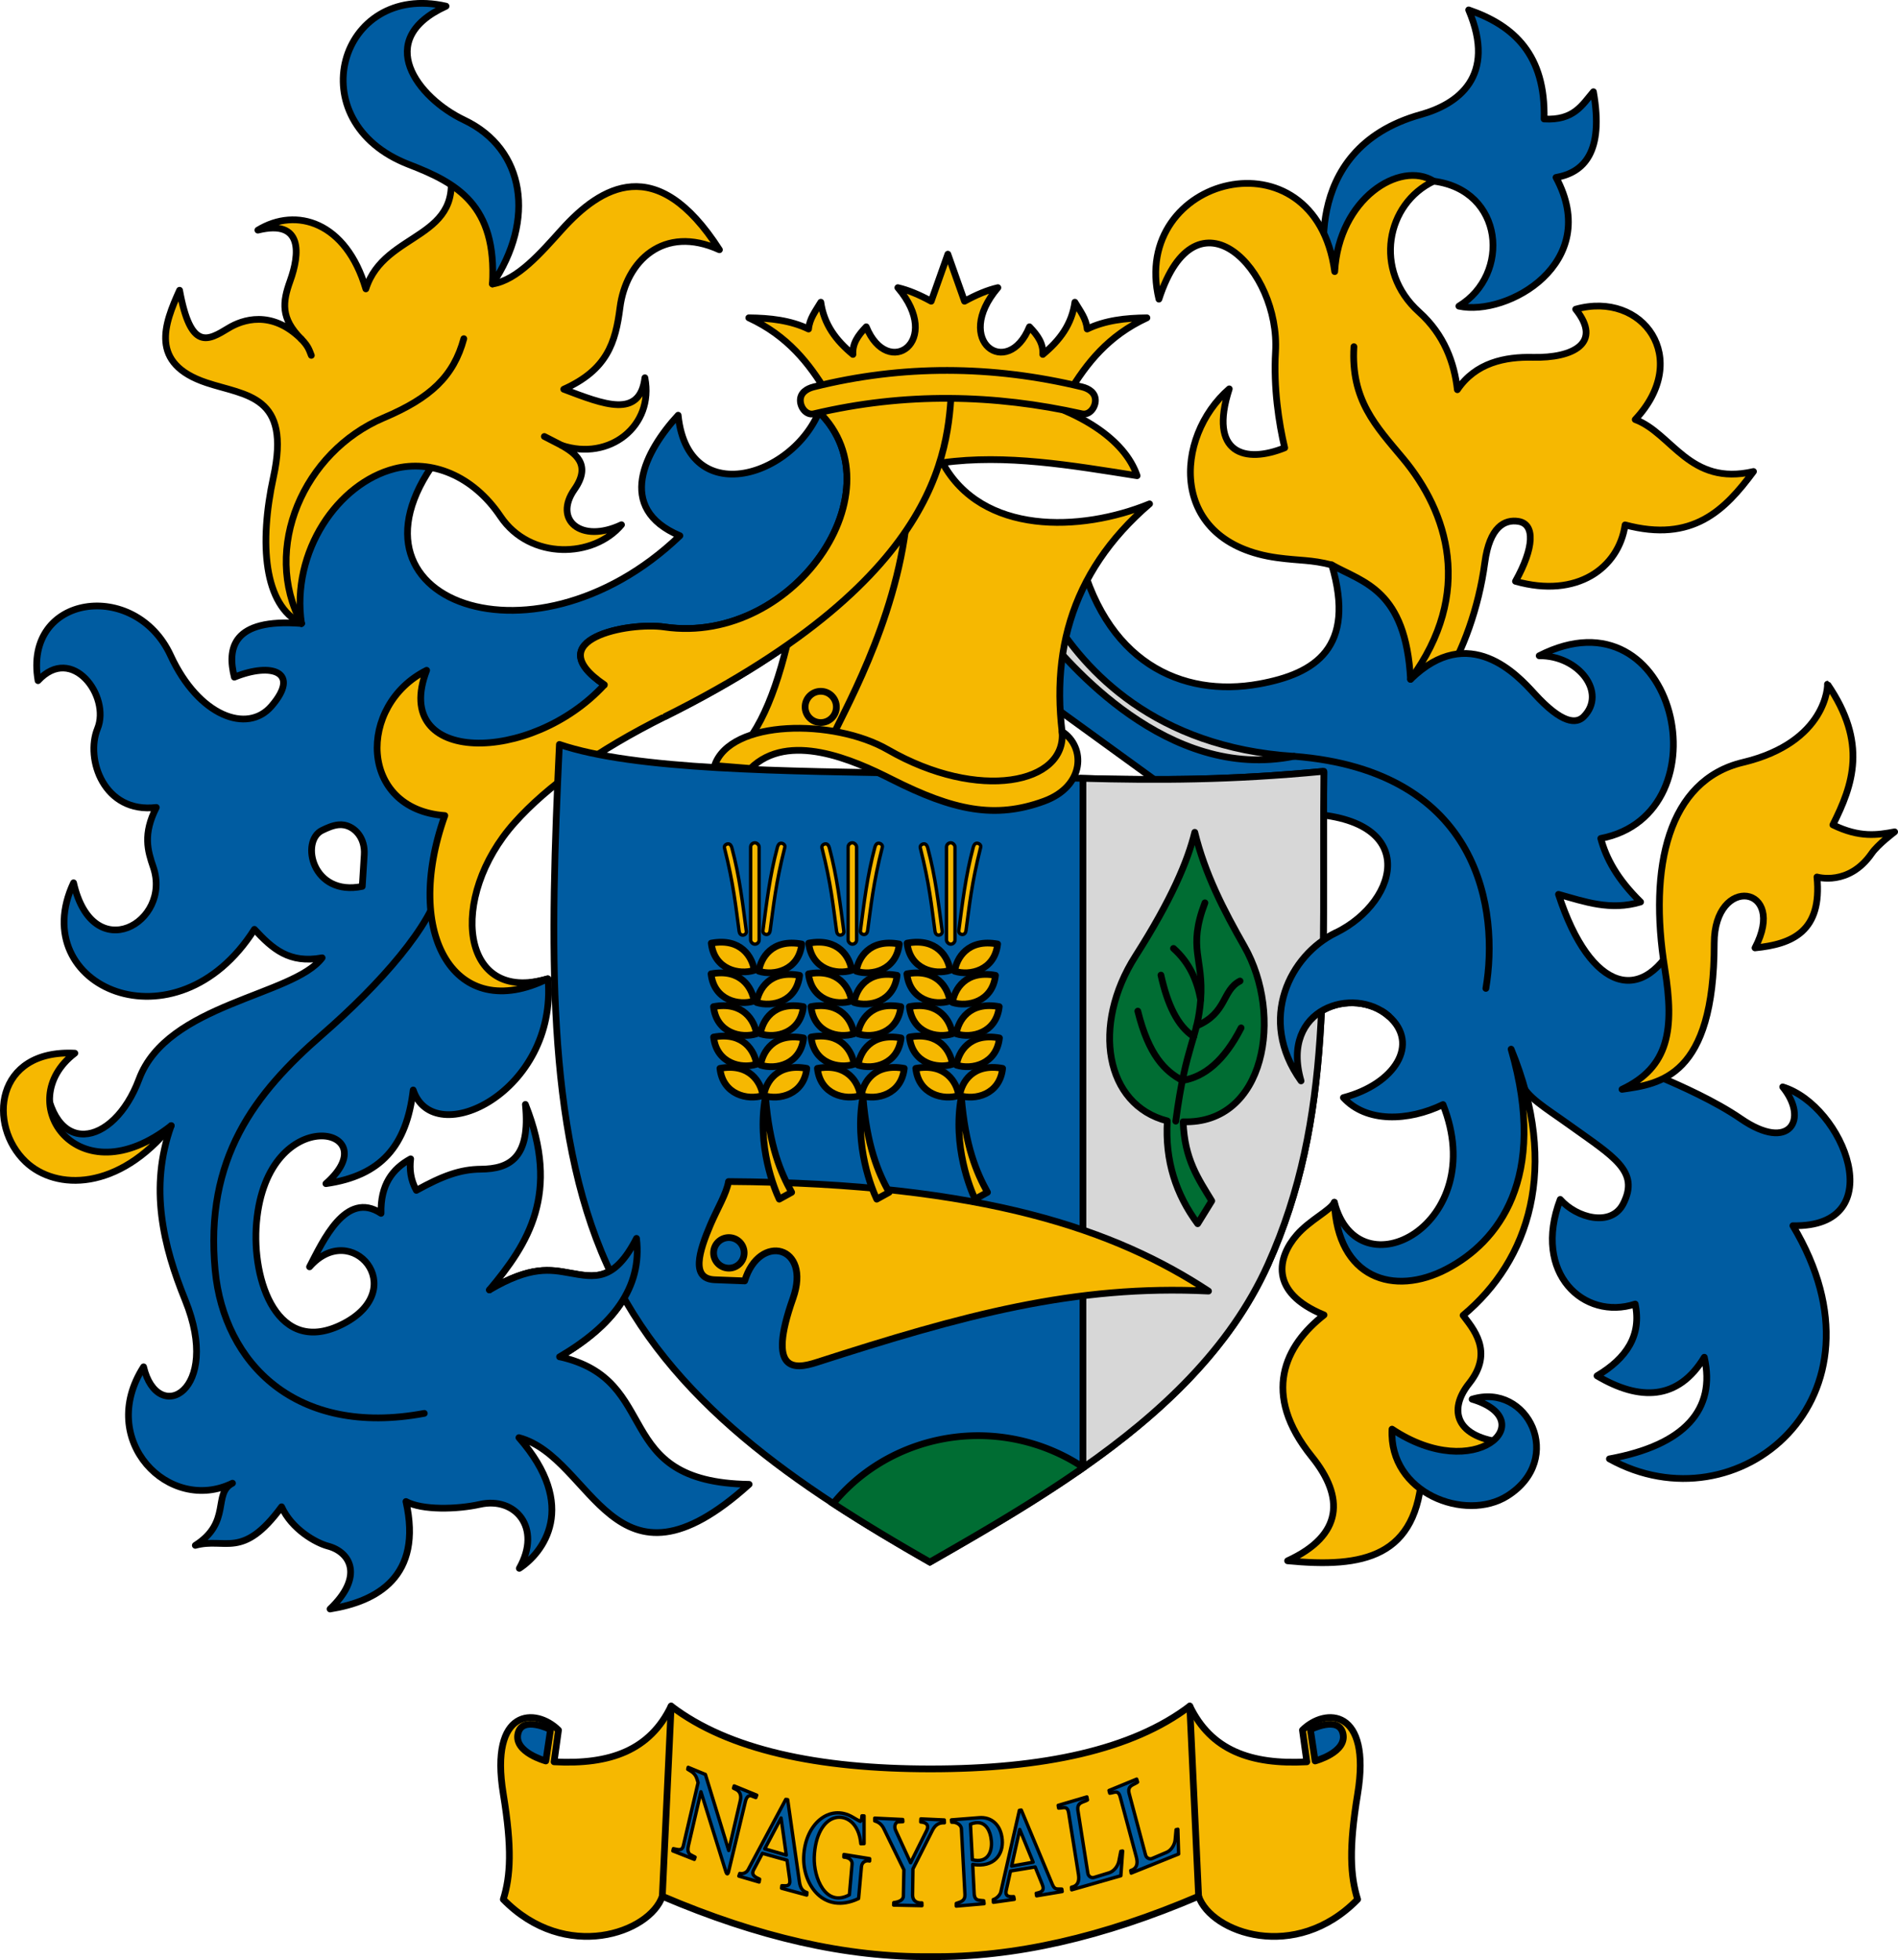 <?xml version="1.0" encoding="UTF-8" standalone="no"?>
<!-- Created with Inkscape (http://www.inkscape.org/) -->

<svg
   version="1.1"
   id="svg822"
   width="639.614"
   height="660.344"
   viewBox="0 0 639.614 660.344"
   sodipodi:docname="HUN_Nagypall_COA.svg"
   inkscape:version="1.1.2 (08b2f3d93c, 2022-04-05)"
   xmlns:inkscape="http://www.inkscape.org/namespaces/inkscape"
   xmlns:sodipodi="http://sodipodi.sourceforge.net/DTD/sodipodi-0.dtd"
   xmlns="http://www.w3.org/2000/svg"
   xmlns:svg="http://www.w3.org/2000/svg">
  <defs
     id="defs826" />
  <sodipodi:namedview
     id="namedview824"
     pagecolor="#ffffff"
     bordercolor="#666666"
     borderopacity="1.0"
     inkscape:pageshadow="2"
     inkscape:pageopacity="0.0"
     inkscape:pagecheckerboard="0"
     showgrid="false"
     inkscape:zoom="0.88324114"
     inkscape:cx="525.33785"
     inkscape:cy="350.41393"
     inkscape:window-width="1874"
     inkscape:window-height="1030"
     inkscape:window-x="0"
     inkscape:window-y="0"
     inkscape:window-maximized="1"
     inkscape:current-layer="layer1"
     showborder="false"
     inkscape:snap-bbox="true"
     inkscape:object-paths="true"
     inkscape:snap-smooth-nodes="true"
     showguides="true"
     inkscape:guide-bbox="true"
     inkscape:bbox-paths="true"
     inkscape:bbox-nodes="true"
     inkscape:snap-bbox-edge-midpoints="true"
     inkscape:snap-bbox-midpoints="true"
     inkscape:snap-global="false"
     inkscape:snap-center="true"
     inkscape:snap-object-midpoints="true"
     fit-margin-top="0"
     fit-margin-left="0"
     fit-margin-right="0"
     fit-margin-bottom="0" />
  <g
     inkscape:groupmode="layer"
     id="layer1"
     inkscape:label="RASZTER"
     transform="translate(739.734,-0.038)" />
  <g
     inkscape:groupmode="layer"
     inkscape:label="Image"
     id="g828"
     transform="translate(739.734,-0.038)">
    <g
       id="g75091">
      <path
         style="font-variation-settings:normal;opacity:1;fill:#f6b801;fill-opacity:1;stroke:#000000;stroke-width:2.268;stroke-linecap:round;stroke-linejoin:round;stroke-miterlimit:4;stroke-dasharray:none;stroke-dashoffset:0;stroke-opacity:1;stop-color:#000000;stop-opacity:1"
         d="m -335.81,638.9 c 4.176,12.325 32.62,22.515 53.588,1.05 -2.447,-7.874 -3.001,-17.207 0.002,-35.501 4.746,-28.911 -10.912,-29.144 -18.598,-21.524 l 1.481,10.685 c -19.017,1.034 -32.318,-3.971 -39.448,-18.779 -19.215,14.679 -49.384,21.165 -87.387,21.165 -38.003,0 -68.172,-6.486 -87.387,-21.165 -7.13,14.808 -20.432,19.813 -39.448,18.779 l 1.481,-10.685 c -7.686,-7.62 -23.344,-7.387 -18.598,21.524 3.003,18.294 2.449,27.627 0.002,35.501 20.968,21.464 49.412,11.274 53.588,-1.05 32.094,13.734 62.186,20.68 90.362,20.335 28.176,0.344 58.268,-6.601 90.362,-20.335 z"
         id="path33193"
         sodipodi:nodetypes="ccscccscccscccc"
         inkscape:transform-center-x="-72.415383"
         inkscape:transform-center-y="127.95225" />
      <path
         style="font-variation-settings:normal;opacity:1;fill:#005ca2;fill-opacity:1;stroke:#000000;stroke-width:2.268;stroke-linecap:round;stroke-linejoin:round;stroke-miterlimit:4;stroke-dasharray:none;stroke-dashoffset:0;stroke-opacity:1;stop-color:#000000;stop-opacity:1"
         d="m -298.134,582.749 1.585,10.57 c 0,0 10.816,-2.872 9.387,-9.219 -1.393,-6.185 -10.971,-1.351 -10.971,-1.351 z"
         id="path33195"
         sodipodi:nodetypes="ccsc"
         inkscape:transform-center-x="-133.58855"
         inkscape:transform-center-y="98.04713" />
      <path
         style="font-variation-settings:normal;opacity:1;fill:#f6b801;fill-opacity:1;stroke:#000000;stroke-width:2.268;stroke-linecap:round;stroke-linejoin:round;stroke-miterlimit:4;stroke-dasharray:none;stroke-dashoffset:0;stroke-opacity:1;stop-color:#000000;stop-opacity:1"
         d="m -338.785,574.832 2.975,64.068"
         id="path33197"
         sodipodi:nodetypes="cc"
         inkscape:transform-center-x="-88.874175"
         inkscape:transform-center-y="117.7785" />
      <path
         style="font-variation-settings:normal;opacity:1;fill:#005ca1;fill-opacity:1;stroke:#000000;stroke-width:2.268;stroke-linecap:round;stroke-linejoin:round;stroke-miterlimit:4;stroke-dasharray:none;stroke-dashoffset:0;stroke-opacity:1;stop-color:#000000;stop-opacity:1"
         d="m -256.596,61.08 c 23.739,3.033 26.028,31.429 8.496,42.106 16.397,3.568 48.32,-14.581 32.732,-43.368 9.335,-1.619 16.24,-8.449 12.609,-28.876 -3.751,4.389 -6.571,9.77 -16.632,9.18 0.575,-21.527 -10.102,-31.512 -25.411,-36.746 9.554,22.516 -3.742,31.8 -16.059,35.234 -42.435,11.83 -31.645,55.256 -31.645,55.256 l 8.372,-0.532 c 6.871,-14.055 8.614,-34.185 27.537,-32.255 z"
         id="path16754"
         sodipodi:nodetypes="ccccccsccc" />
      <path
         style="font-variation-settings:normal;opacity:1;fill:#f6b801;fill-opacity:1;stroke:#000000;stroke-width:2.268;stroke-linecap:round;stroke-linejoin:round;stroke-miterlimit:4;stroke-dasharray:none;stroke-dashoffset:0;stroke-opacity:1;stop-color:#000000;stop-opacity:1"
         d="m -271.045,239.368 -19.883,-48.994 c -7.01,-1.812 -10.661,-1.379 -18.325,-2.417 -37.093,-5.028 -34.791,-40.825 -16.227,-56.902 -7.099,21.957 5.434,25.219 18.685,19.857 -1.969,-8.203 -3.804,-20.369 -3.096,-32.262 1.653,-27.739 -26.649,-56.874 -39.294,-17.83 -9.968,-41.421 52.611,-57.721 59.241,-9.276 1.37,-24.618 22.024,-37.575 33.348,-30.464 -15.916,7.519 -20.537,30.029 -4.922,44.076 8.508,7.653 11.875,17.11 12.906,26.175 6.172,-9.15 16.137,-11.122 25.436,-10.908 13.663,0.314 23.529,-4.886 14.433,-16.209 22.696,-6.349 39.296,16.695 20.07,37.178 12.487,4.668 18.235,22.523 39.855,17.5 -9.604,12.987 -20.519,24.074 -43.269,17.992 -2.119,14.472 -16.18,24.869 -36.938,18.998 6.29,-11.275 6.657,-19.249 1.032,-20.179 -4.655,-0.769 -9.757,1.77 -11.371,13.896 -2.042,15.341 -7.495,29.905 -13.49,39.399"
         id="path13009"
         sodipodi:nodetypes="ccsccscccscscccccssc" />
      <path
         style="font-variation-settings:normal;opacity:1;fill:#005ca1;fill-opacity:1;stroke:#000000;stroke-width:2.268;stroke-linecap:round;stroke-linejoin:round;stroke-miterlimit:4;stroke-dasharray:none;stroke-dashoffset:0;stroke-opacity:1;stop-color:#000000;stop-opacity:1"
         d="m -376.557,184.304 c 8.574,38.95 35.145,50.888 61.164,46.16 18.902,-3.435 32.69,-12.176 24.465,-40.09 10.592,5.928 24.932,8.316 26.538,38.534 19.724,-19.319 36.133,-1.324 41.693,4.782 9.389,10.311 14.188,10.281 16.667,7.787 7.878,-7.923 -1.523,-20.648 -15.007,-20.505 46.37,-23.654 63.398,53.372 20.756,61.54 1.785,6.719 5.592,13.752 13.415,21.409 -10.216,3.06 -18.847,-0.124 -27.665,-2.566 10.816,33.18 28.883,37.971 40.447,13.866 1.273,18.48 2.373,36.824 -5.912,47.802 6.36,2.72 18.223,7.954 26.943,13.953 16.514,11.362 22.902,0.086 14.077,-10.751 20.616,6.304 36.997,47.439 3.435,46.765 34.897,58.211 -18.685,102.46 -61.83,78.555 25.395,-4.644 35.978,-16.672 31.983,-34.245 -8.791,14.608 -21.847,14.753 -36.158,6.266 9.964,-5.909 15.078,-13.658 12.866,-24.184 -17.211,5.642 -34.749,-10.303 -25.259,-35.252 5.498,6.264 17.164,9.403 21.21,1.51 5.666,-11.054 -3.117,-15.807 -18.428,-26.793 -7.704,-5.528 -14.239,-9.269 -15.901,-14.096 17.644,93.745 -79.194,90.134 -63.003,40.333 7.963,31.099 52.634,7.439 36.616,-32.903 -11.78,5.681 -25.853,6.142 -33.566,-2.342 17.426,-4.579 25.863,-18.156 15.234,-27.485 -11.693,-10.262 -36.665,-2.741 -29.51,21.85 -14.888,-20.811 -3.587,-42.431 11.657,-49.872 21.902,-10.691 29.292,-40.373 -13.807,-40.22 l -42.801,-8.176 -46.681,-33.846"
         id="path6779"
         sodipodi:nodetypes="csccssccccccscccccccssccccscsccc" />
      <path
         style="font-variation-settings:normal;opacity:1;fill:#d7d7d7;fill-opacity:1;stroke:#000000;stroke-width:2.268;stroke-linecap:round;stroke-linejoin:round;stroke-miterlimit:4;stroke-dasharray:none;stroke-dashoffset:0;stroke-opacity:1;stop-color:#000000;stop-opacity:1"
         d="m -385.56,207.083 c 11.371,19.021 35.134,44.745 81.9,47.758 -42.58,8.62 -76.274,-31.494 -85.47,-42.917"
         id="path6781"
         sodipodi:nodetypes="ccc" />
      <path
         style="font-variation-settings:normal;opacity:1;fill:none;fill-opacity:1;stroke:#000000;stroke-width:2.268;stroke-linecap:round;stroke-linejoin:round;stroke-miterlimit:4;stroke-dasharray:none;stroke-dashoffset:0;stroke-opacity:1;stop-color:#000000;stop-opacity:1"
         d="m -303.66,254.841 c 63.291,4.952 69.048,52.463 64.655,78.2"
         id="path6783"
         sodipodi:nodetypes="cc" />
      <path
         id="path1451"
         style="font-variation-settings:normal;opacity:1;fill:#005ca1;fill-opacity:1;stroke:#000000;stroke-width:2.268;stroke-linecap:round;stroke-linejoin:round;stroke-miterlimit:4;stroke-dasharray:none;stroke-dashoffset:0;stroke-opacity:1;stop-color:#000000;stop-opacity:1"
         d="m -461.85,132.424 c -4.641,26.473 -45.853,41.889 -49.35,7.5 -11.067,11.978 -21.309,31.358 0.584,40.604 -50.416,48.444 -121.718,20.592 -78.396,-30.117 -44.076,-5.166 -58.689,33.501 -49.117,59.684 -23.486,-1.836 -25.049,8.539 -22.629,18.082 12.768,-5.188 22.374,-1.645 12.48,9.795 -8.093,9.358 -24.506,3.401 -33.963,-17.1 -11.922,-25.845 -49.752,-20.608 -44.674,8.482 11.445,-12.432 24.503,5.28 20.045,16.17 -4.171,10.188 2.115,28.677 19.816,26.543 -4.557,8.988 -2.943,14.519 -1.029,20.102 6.383,18.624 -20.371,33.957 -26.859,5.289 -16.449,35.048 34.558,57.296 60.947,15.68 6.134,6.619 11.76,11.629 22.824,9.594 -9.717,12.928 -52.166,15.315 -61.701,40.867 -8.617,23.093 -29.783,26.802 -31.787,-1.645 -10.356,39.547 31.237,33.093 42.625,17.324 -7.498,20.863 -2.675,40.591 4.715,58.783 12.512,30.8 -9.318,42.423 -14.029,22.471 -15.916,24.819 8.606,49.666 29.961,39.205 -6.766,3.458 -0.23,13.129 -12.525,20.943 10.108,-2.811 15.862,4.971 29.07,-12.998 3.421,7.589 11.557,12.16 15.586,13.229 7.899,2.095 12.014,10.478 0.748,21.205 15.781,-2.512 31.311,-10.908 25.576,-36.211 5.49,2.985 17.243,2.68 24.92,0.959 11.894,-2.666 21.02,7.81 13.283,21.564 7.965,-5.2 20.165,-20.836 -0.133,-44.039 25.189,6.687 31.428,57.376 77.576,15.73 -47.271,-0.674 -28.742,-35.15 -63.844,-42.973 17.777,-10.432 27.902,-23.259 25.893,-39.889 -7.546,14.722 -14.169,13.138 -22.508,11.66 -6.447,-1.142 -13.119,-2.537 -27.057,5.703 13.038,-15.556 24.034,-32.505 12.123,-62.496 1.796,18.014 -5.261,21.723 -15.006,21.818 -6.988,0.068 -12.863,2.243 -21.738,7.139 -1.979,-3.59 -2.343,-7.119 -1.918,-10.617 -6.173,3.36 -10.222,8.779 -9.98,18.361 -11.922,-7.887 -19.632,9.466 -24.096,18.021 14.18,-16.132 34.197,7.364 11.43,19.152 -22.206,11.497 -31.042,-14.485 -29.297,-34.137 3.658,-41.184 45.009,-32.038 23.379,-13.041 18.59,-2.655 27.194,-12.693 29.41,-31.557 6.852,20.702 48.684,0.658 45.449,-37.441 -42.213,11.375 -26.36,-32.771 -27.518,-60.652 56.698,-33.305 177.138,-72.67 120.713,-136.748 z M -625.688,277.926 c 0.648,-0.063 1.3,-0.049 1.947,0.07 3.781,0.699 7.103,4.468 6.756,9.996 l -0.67,10.68 c -16.863,3.495 -20.946,-15.278 -13.539,-18.877 1.65,-0.802 3.561,-1.681 5.506,-1.869 z" />
      <path
         style="font-variation-settings:normal;opacity:1;fill:none;fill-opacity:1;stroke:#000000;stroke-width:2.268;stroke-linecap:round;stroke-linejoin:round;stroke-miterlimit:4;stroke-dasharray:none;stroke-dashoffset:0;stroke-opacity:1;stop-color:#000000;stop-opacity:1"
         d="m -596.743,476.212 c -43.216,8.067 -67.511,-16.905 -70.479,-48.126 -3.596,-37.818 13.313,-59.684 36.039,-79.465 19.5,-16.973 37.219,-36.983 39.96,-50.733"
         id="path2180"
         sodipodi:nodetypes="cssc" />
      <path
         style="font-variation-settings:normal;opacity:1;fill:#f6b801;fill-opacity:1;stroke:#000000;stroke-width:2.268;stroke-linecap:round;stroke-linejoin:round;stroke-miterlimit:4;stroke-dasharray:none;stroke-dashoffset:0;stroke-opacity:1;stop-color:#000000;stop-opacity:1"
         d="m -466.768,136.166 c 32.679,25.797 -4.312,81.635 -49.066,75.108 -12.127,-1.769 -42.751,4.198 -20.228,19.465 -24.658,26.842 -72.17,27.116 -59.897,-4.867 -23.435,11.751 -22.874,46.83 6.126,48.94 -14.34,40.2 3.62,70.361 34.639,54.985 -29.394,8.739 -33.599,-27.423 -11.124,-52.572 10.942,-12.244 27.729,-24.329 50.785,-35.819 96.07,-47.875 95.379,-92.559 96.6,-113.154"
         id="path34942"
         sodipodi:nodetypes="csccccssc" />
      <path
         style="font-variation-settings:normal;opacity:1;fill:#005ca1;fill-opacity:1;stroke:#000000;stroke-width:2.268;stroke-linecap:round;stroke-linejoin:round;stroke-miterlimit:4;stroke-dasharray:none;stroke-dashoffset:0;stroke-opacity:1;stop-color:#000000;stop-opacity:1"
         d="m -312.433,426.046 c 22.289,-49.56 18.124,-98.438 18.837,-166.144 -52.206,5.047 -86.801,1.799 -132.775,0.728 -49.882,-0.759 -99.61,-1.182 -124.85,-9.785 -3.148,66.707 -4.691,129.485 16.006,175.202 20.96,46.296 64.661,75.017 108.844,100.267 44.183,-25.25 93.095,-53.919 113.939,-100.267 z"
         id="path1624"
         sodipodi:nodetypes="scccscs"
         inkscape:transform-center-x="-63.251377"
         inkscape:transform-center-y="166.10821" />
      <path
         id="rect2273"
         style="font-variation-settings:normal;opacity:1;fill:#d7d7d7;fill-opacity:1;fill-rule:evenodd;stroke:#000000;stroke-width:2.268;stroke-linecap:butt;stroke-linejoin:miter;stroke-miterlimit:4;stroke-dasharray:none;stroke-dashoffset:0;stroke-opacity:1;stop-color:#000000;stop-opacity:1"
         d="m -293.596,259.902 c -31.32,3.028 -56.294,3.053 -81.197,2.371 v 232.293 c 26.286,-18.399 49.594,-40.135 62.359,-68.52 22.289,-49.56 18.125,-98.438 18.838,-166.145 z" />
      <path
         id="path2169"
         style="font-variation-settings:normal;opacity:1;fill:#006d33;fill-opacity:1;fill-rule:evenodd;stroke:#000000;stroke-width:2.268;stroke-linecap:butt;stroke-linejoin:miter;stroke-miterlimit:4;stroke-dasharray:none;stroke-dashoffset:0;stroke-opacity:1;stop-color:#000000;stop-opacity:1"
         d="m -410.166,483.719 a 62.214,59.742 0 0 0 -48.773,22.869 c 10.598,6.935 21.565,13.44 32.566,19.727 17.182,-9.819 35.063,-20.175 51.746,-31.867 a 62.214,59.742 0 0 0 -35.539,-10.729 z" />
      <g
         id="g21012"
         transform="translate(-820)">
        <path
           style="font-variation-settings:normal;opacity:1;fill:#006d33;fill-opacity:1;stroke:#000000;stroke-width:2.268;stroke-linecap:round;stroke-linejoin:round;stroke-miterlimit:4;stroke-dasharray:none;stroke-dashoffset:0;stroke-opacity:1;stop-color:#000000;stop-opacity:1"
           d="m 488.619,404.632 -4.748,7.687 c -7.299,-9.874 -11.036,-21.218 -10.232,-34.636 -20.946,-5.331 -25.648,-32.142 -10.718,-55.541 12.171,-19.074 17.615,-32.047 19.978,-41.698 3.422,13.993 9.737,26.244 16.682,38.411 13.271,23.25 7.17,60.015 -20.596,59.119 0.439,12.639 5.154,19.294 9.634,26.658 z"
           id="path17786"
           sodipodi:nodetypes="cccscscc" />
        <path
           style="font-variation-settings:normal;opacity:1;fill:none;fill-opacity:1;stroke:#000000;stroke-width:2.268;stroke-linecap:round;stroke-linejoin:round;stroke-miterlimit:4;stroke-dasharray:none;stroke-dashoffset:0;stroke-opacity:1;stop-color:#000000;stop-opacity:1"
           d="m 486.318,304.206 c -5.894,15.494 -0.357,18.679 -1.433,32.657 -1.02,13.255 -4.937,14.727 -8.4,40.904"
           id="path18969"
           sodipodi:nodetypes="csc" />
        <path
           style="font-variation-settings:normal;opacity:1;fill:none;fill-opacity:1;stroke:#000000;stroke-width:2.268;stroke-linecap:round;stroke-linejoin:round;stroke-miterlimit:4;stroke-dasharray:none;stroke-dashoffset:0;stroke-opacity:1;stop-color:#000000;stop-opacity:1"
           d="m 463.698,340.695 c 3.711,14.941 9.176,20.217 15.027,23.366 7.392,-1.184 14.072,-6.583 19.782,-17.722"
           id="path19251"
           sodipodi:nodetypes="ccc" />
        <path
           style="font-variation-settings:normal;opacity:1;fill:none;fill-opacity:1;stroke:#000000;stroke-width:2.268;stroke-linecap:round;stroke-linejoin:round;stroke-miterlimit:4;stroke-dasharray:none;stroke-dashoffset:0;stroke-opacity:1;stop-color:#000000;stop-opacity:1"
           d="m 471.494,328.557 c 2.152,9.739 5.547,17.172 11.044,20.707"
           id="path19253"
           sodipodi:nodetypes="cc" />
        <path
           style="font-variation-settings:normal;opacity:1;fill:none;fill-opacity:1;stroke:#000000;stroke-width:2.268;stroke-linecap:round;stroke-linejoin:round;stroke-miterlimit:4;stroke-dasharray:none;stroke-dashoffset:0;stroke-opacity:1;stop-color:#000000;stop-opacity:1"
           d="m 483.505,345.682 c 10.375,-4.389 8.493,-11.97 14.642,-15.129"
           id="path19255"
           sodipodi:nodetypes="cc" />
        <path
           style="font-variation-settings:normal;opacity:1;fill:none;fill-opacity:1;stroke:#000000;stroke-width:2.268;stroke-linecap:round;stroke-linejoin:round;stroke-miterlimit:4;stroke-dasharray:none;stroke-dashoffset:0;stroke-opacity:1;stop-color:#000000;stop-opacity:1"
           d="m 475.724,319.567 c 5.462,4.884 7.959,10.853 9.161,17.295"
           id="path19257"
           sodipodi:nodetypes="cc" />
      </g>
      <g
         id="g24241"
         transform="translate(-740,80)">
        <path
           style="font-variation-settings:normal;opacity:1;fill:#f6b801;fill-opacity:1;stroke:#000000;stroke-width:2.268;stroke-linecap:round;stroke-linejoin:round;stroke-miterlimit:4;stroke-dasharray:none;stroke-dashoffset:0;stroke-opacity:1;stop-color:#000000;stop-opacity:1"
           d="m 245.768,318.113 c -0.628,3.979 -3.83,9.256 -6.042,14.424 -4.001,9.352 -6.676,18.349 1.414,18.662 l 10.084,0.391 c 4.905,-16.252 22.581,-11.963 16.284,5.84 -8.916,25.208 0.612,23.969 7.916,21.616 49.341,-15.896 87.125,-26.262 132.101,-24.033 -30.85,-20.298 -75.285,-36.361 -161.757,-36.9 z"
           id="path21064"
           sodipodi:nodetypes="csscsscc" />
        <circle
           style="font-variation-settings:normal;opacity:1;fill:#005ca1;fill-opacity:1;fill-rule:evenodd;stroke:#000000;stroke-width:2.268;stroke-linecap:butt;stroke-linejoin:miter;stroke-miterlimit:4;stroke-dasharray:none;stroke-dashoffset:0;stroke-opacity:1;stop-color:#000000;stop-opacity:1"
           id="path21795"
           cx="245.892"
           cy="342.137"
           r="5.152" />
      </g>
      <g
         id="g26874"
         transform="translate(-680)">
        <path
           style="font-variation-settings:normal;opacity:1;fill:#f6b801;fill-opacity:1;stroke:#000000;stroke-width:2.268;stroke-linecap:round;stroke-linejoin:round;stroke-miterlimit:4;stroke-dasharray:none;stroke-dashoffset:0;stroke-opacity:1;stop-color:#000000;stop-opacity:1"
           d="m 179.959,317.787 c 10.049,-1.875 13.849,4.753 14.482,9.151 -5.124,1.659 -13.513,-0.256 -14.482,-9.151 z"
           id="path24296"
           sodipodi:nodetypes="ccc" />
        <path
           style="font-variation-settings:normal;opacity:1;fill:#f6b801;fill-opacity:1;stroke:#000000;stroke-width:2.268;stroke-linecap:round;stroke-linejoin:round;stroke-miterlimit:4;stroke-dasharray:none;stroke-dashoffset:0;stroke-opacity:1;stop-color:#000000;stop-opacity:1"
           d="m 182.879,359.98 c 10.049,-1.875 13.849,4.753 14.482,9.151 -5.124,1.659 -13.513,-0.256 -14.482,-9.151 z"
           id="path24625"
           sodipodi:nodetypes="ccc" />
        <path
           style="font-variation-settings:normal;fill:#f6b801;fill-opacity:1;stroke:#000000;stroke-width:2.268;stroke-linecap:round;stroke-linejoin:round;stroke-miterlimit:4;stroke-dasharray:none;stroke-dashoffset:0;stroke-opacity:1;stop-color:#000000"
           d="m 180.748,349.432 c 10.049,-1.875 13.849,4.753 14.482,9.151 -5.124,1.659 -13.513,-0.256 -14.482,-9.151 z"
           id="path24691" />
        <path
           style="font-variation-settings:normal;fill:#f6b801;fill-opacity:1;stroke:#000000;stroke-width:2.268;stroke-linecap:round;stroke-linejoin:round;stroke-miterlimit:4;stroke-dasharray:none;stroke-dashoffset:0;stroke-opacity:1;stop-color:#000000"
           d="m 180.719,339.183 c 10.049,-1.875 13.849,4.753 14.482,9.152 -5.124,1.658 -13.513,-0.256 -14.482,-9.152 z"
           id="path24693" />
        <path
           style="font-variation-settings:normal;fill:#f6b801;fill-opacity:1;stroke:#000000;stroke-width:2.268;stroke-linecap:round;stroke-linejoin:round;stroke-miterlimit:4;stroke-dasharray:none;stroke-dashoffset:0;stroke-opacity:1;stop-color:#000000"
           d="m 179.888,328.135 c 10.049,-1.875 13.849,4.753 14.482,9.151 -5.124,1.659 -13.513,-0.256 -14.482,-9.151 z"
           id="path24695" />
        <path
           style="font-variation-settings:normal;opacity:1;fill:#f6b801;fill-opacity:1;stroke:#000000;stroke-width:2.268;stroke-linecap:round;stroke-linejoin:round;stroke-miterlimit:4;stroke-dasharray:none;stroke-dashoffset:0;stroke-opacity:1;stop-color:#000000;stop-opacity:1"
           d="m 210.46,318.087 c -10.049,-1.875 -13.849,4.753 -14.482,9.151 5.124,1.659 13.513,-0.256 14.482,-9.151 z"
           id="path24728"
           sodipodi:nodetypes="ccc" />
        <path
           style="font-variation-settings:normal;opacity:1;fill:#f6b801;fill-opacity:1;stroke:#000000;stroke-width:2.268;stroke-linecap:round;stroke-linejoin:round;stroke-miterlimit:4;stroke-dasharray:none;stroke-dashoffset:0;stroke-opacity:1;stop-color:#000000;stop-opacity:1"
           d="m 212.143,359.98 c -10.049,-1.875 -13.849,4.753 -14.482,9.151 5.124,1.659 13.513,-0.256 14.482,-9.151 z"
           id="path24730"
           sodipodi:nodetypes="ccc" />
        <path
           style="font-variation-settings:normal;fill:#f6b801;fill-opacity:1;stroke:#000000;stroke-width:2.268;stroke-linecap:round;stroke-linejoin:round;stroke-miterlimit:4;stroke-dasharray:none;stroke-dashoffset:0;stroke-opacity:1;stop-color:#000000"
           d="m 211.072,349.732 c -10.049,-1.875 -13.849,4.753 -14.482,9.151 5.124,1.659 13.513,-0.256 14.482,-9.151 z"
           id="path24732" />
        <path
           style="font-variation-settings:normal;fill:#f6b801;fill-opacity:1;stroke:#000000;stroke-width:2.268;stroke-linecap:round;stroke-linejoin:round;stroke-miterlimit:4;stroke-dasharray:none;stroke-dashoffset:0;stroke-opacity:1;stop-color:#000000"
           d="m 211.002,339.183 c -10.049,-1.875 -13.849,4.753 -14.482,9.152 5.124,1.658 13.513,-0.256 14.482,-9.152 z"
           id="path24734" />
        <path
           style="font-variation-settings:normal;fill:#f6b801;fill-opacity:1;stroke:#000000;stroke-width:2.268;stroke-linecap:round;stroke-linejoin:round;stroke-miterlimit:4;stroke-dasharray:none;stroke-dashoffset:0;stroke-opacity:1;stop-color:#000000"
           d="m 209.73,328.635 c -10.049,-1.875 -13.849,4.753 -14.482,9.151 5.124,1.659 13.513,-0.256 14.482,-9.151 z"
           id="path24736" />
        <rect
           style="font-variation-settings:normal;opacity:1;fill:#f6b801;fill-opacity:1;fill-rule:evenodd;stroke:#000000;stroke-width:1.134;stroke-linecap:butt;stroke-linejoin:miter;stroke-miterlimit:4;stroke-dasharray:none;stroke-dashoffset:0;stroke-opacity:1;stop-color:#000000;stop-opacity:1"
           id="rect24793"
           width="2.868"
           height="34.141"
           x="193.224"
           y="283.992"
           ry="1.434"
           rx="1.434" />
        <path
           id="rect24795"
           style="opacity:1;fill:#f6b801;fill-opacity:1;fill-rule:evenodd;stroke:#000000;stroke-width:1.134;stroke-miterlimit:4;stroke-dasharray:none;stop-color:#000000;stop-opacity:1"
           d="m 185.648,284.34 c 0.693,0 1.062,0.615 1.251,1.322 2.619,9.762 3.655,18.92 4.885,28.151 0.094,0.705 -0.542,1.284 -1.216,1.284 -0.674,0 -1.12,-0.579 -1.216,-1.284 -1.144,-8.389 -1.863,-15.945 -4.955,-28.151 -0.18,-0.71 0.558,-1.322 1.251,-1.322 z"
           sodipodi:nodetypes="sssssss" />
        <path
           id="path25071"
           style="opacity:1;fill:#f6b801;fill-opacity:1;fill-rule:evenodd;stroke:#000000;stroke-width:1.134;stroke-miterlimit:4;stroke-dasharray:none;stop-color:#000000;stop-opacity:1"
           d="m 203.506,284.127 c -0.693,0 -1.062,0.615 -1.251,1.322 -2.619,9.762 -3.655,18.92 -4.885,28.151 -0.094,0.705 0.542,1.284 1.216,1.284 0.674,0 1.12,-0.579 1.216,-1.284 1.144,-8.389 1.863,-15.945 4.955,-28.151 0.18,-0.71 -0.558,-1.322 -1.251,-1.322 z"
           sodipodi:nodetypes="sssssss" />
        <path
           style="font-variation-settings:normal;opacity:1;fill:#f6b801;fill-opacity:1;stroke:#000000;stroke-width:2.268;stroke-linecap:round;stroke-linejoin:round;stroke-miterlimit:4;stroke-dasharray:none;stroke-dashoffset:0;stroke-opacity:1;stop-color:#000000;stop-opacity:1"
           d="m 198.232,369.55 c -3.073,16.52 3.159,31.411 4.639,34.492 l 4.172,-2.309 c -3.68,-6.622 -7.484,-15.525 -8.811,-32.182 z"
           id="path25106"
           sodipodi:nodetypes="cccc" />
      </g>
      <g
         id="g26904"
         transform="translate(-647.151)">
        <path
           style="font-variation-settings:normal;opacity:1;fill:#f6b801;fill-opacity:1;stroke:#000000;stroke-width:2.268;stroke-linecap:round;stroke-linejoin:round;stroke-miterlimit:4;stroke-dasharray:none;stroke-dashoffset:0;stroke-opacity:1;stop-color:#000000;stop-opacity:1"
           d="m 179.959,317.787 c 10.049,-1.875 13.849,4.753 14.482,9.151 -5.124,1.659 -13.513,-0.256 -14.482,-9.151 z"
           id="path26876"
           sodipodi:nodetypes="ccc" />
        <path
           style="font-variation-settings:normal;opacity:1;fill:#f6b801;fill-opacity:1;stroke:#000000;stroke-width:2.268;stroke-linecap:round;stroke-linejoin:round;stroke-miterlimit:4;stroke-dasharray:none;stroke-dashoffset:0;stroke-opacity:1;stop-color:#000000;stop-opacity:1"
           d="m 182.879,359.98 c 10.049,-1.875 13.849,4.753 14.482,9.151 -5.124,1.659 -13.513,-0.256 -14.482,-9.151 z"
           id="path26878"
           sodipodi:nodetypes="ccc" />
        <path
           style="font-variation-settings:normal;fill:#f6b801;fill-opacity:1;stroke:#000000;stroke-width:2.268;stroke-linecap:round;stroke-linejoin:round;stroke-miterlimit:4;stroke-dasharray:none;stroke-dashoffset:0;stroke-opacity:1;stop-color:#000000"
           d="m 180.748,349.432 c 10.049,-1.875 13.849,4.753 14.482,9.151 -5.124,1.659 -13.513,-0.256 -14.482,-9.151 z"
           id="path26880" />
        <path
           style="font-variation-settings:normal;fill:#f6b801;fill-opacity:1;stroke:#000000;stroke-width:2.268;stroke-linecap:round;stroke-linejoin:round;stroke-miterlimit:4;stroke-dasharray:none;stroke-dashoffset:0;stroke-opacity:1;stop-color:#000000"
           d="m 180.719,339.183 c 10.049,-1.875 13.849,4.753 14.482,9.152 -5.124,1.658 -13.513,-0.256 -14.482,-9.152 z"
           id="path26882" />
        <path
           style="font-variation-settings:normal;fill:#f6b801;fill-opacity:1;stroke:#000000;stroke-width:2.268;stroke-linecap:round;stroke-linejoin:round;stroke-miterlimit:4;stroke-dasharray:none;stroke-dashoffset:0;stroke-opacity:1;stop-color:#000000"
           d="m 179.888,328.135 c 10.049,-1.875 13.849,4.753 14.482,9.151 -5.124,1.659 -13.513,-0.256 -14.482,-9.151 z"
           id="path26884" />
        <path
           style="font-variation-settings:normal;opacity:1;fill:#f6b801;fill-opacity:1;stroke:#000000;stroke-width:2.268;stroke-linecap:round;stroke-linejoin:round;stroke-miterlimit:4;stroke-dasharray:none;stroke-dashoffset:0;stroke-opacity:1;stop-color:#000000;stop-opacity:1"
           d="m 210.46,318.087 c -10.049,-1.875 -13.849,4.753 -14.482,9.151 5.124,1.659 13.513,-0.256 14.482,-9.151 z"
           id="path26886"
           sodipodi:nodetypes="ccc" />
        <path
           style="font-variation-settings:normal;opacity:1;fill:#f6b801;fill-opacity:1;stroke:#000000;stroke-width:2.268;stroke-linecap:round;stroke-linejoin:round;stroke-miterlimit:4;stroke-dasharray:none;stroke-dashoffset:0;stroke-opacity:1;stop-color:#000000;stop-opacity:1"
           d="m 212.143,359.98 c -10.049,-1.875 -13.849,4.753 -14.482,9.151 5.124,1.659 13.513,-0.256 14.482,-9.151 z"
           id="path26888"
           sodipodi:nodetypes="ccc" />
        <path
           style="font-variation-settings:normal;fill:#f6b801;fill-opacity:1;stroke:#000000;stroke-width:2.268;stroke-linecap:round;stroke-linejoin:round;stroke-miterlimit:4;stroke-dasharray:none;stroke-dashoffset:0;stroke-opacity:1;stop-color:#000000"
           d="m 211.072,349.732 c -10.049,-1.875 -13.849,4.753 -14.482,9.151 5.124,1.659 13.513,-0.256 14.482,-9.151 z"
           id="path26890" />
        <path
           style="font-variation-settings:normal;fill:#f6b801;fill-opacity:1;stroke:#000000;stroke-width:2.268;stroke-linecap:round;stroke-linejoin:round;stroke-miterlimit:4;stroke-dasharray:none;stroke-dashoffset:0;stroke-opacity:1;stop-color:#000000"
           d="m 211.002,339.183 c -10.049,-1.875 -13.849,4.753 -14.482,9.152 5.124,1.658 13.513,-0.256 14.482,-9.152 z"
           id="path26892" />
        <path
           style="font-variation-settings:normal;fill:#f6b801;fill-opacity:1;stroke:#000000;stroke-width:2.268;stroke-linecap:round;stroke-linejoin:round;stroke-miterlimit:4;stroke-dasharray:none;stroke-dashoffset:0;stroke-opacity:1;stop-color:#000000"
           d="m 209.73,328.635 c -10.049,-1.875 -13.849,4.753 -14.482,9.151 5.124,1.659 13.513,-0.256 14.482,-9.151 z"
           id="path26894" />
        <rect
           style="font-variation-settings:normal;opacity:1;fill:#f6b801;fill-opacity:1;fill-rule:evenodd;stroke:#000000;stroke-width:1.134;stroke-linecap:butt;stroke-linejoin:miter;stroke-miterlimit:4;stroke-dasharray:none;stroke-dashoffset:0;stroke-opacity:1;stop-color:#000000;stop-opacity:1"
           id="rect26896"
           width="2.868"
           height="34.141"
           x="193.224"
           y="283.992"
           ry="1.434"
           rx="1.434" />
        <path
           id="path26898"
           style="opacity:1;fill:#f6b801;fill-opacity:1;fill-rule:evenodd;stroke:#000000;stroke-width:1.134;stroke-miterlimit:4;stroke-dasharray:none;stop-color:#000000;stop-opacity:1"
           d="m 185.648,284.34 c 0.693,0 1.062,0.615 1.251,1.322 2.619,9.762 3.655,18.92 4.885,28.151 0.094,0.705 -0.542,1.284 -1.216,1.284 -0.674,0 -1.12,-0.579 -1.216,-1.284 -1.144,-8.389 -1.863,-15.945 -4.955,-28.151 -0.18,-0.71 0.558,-1.322 1.251,-1.322 z"
           sodipodi:nodetypes="sssssss" />
        <path
           id="path26900"
           style="opacity:1;fill:#f6b801;fill-opacity:1;fill-rule:evenodd;stroke:#000000;stroke-width:1.134;stroke-miterlimit:4;stroke-dasharray:none;stop-color:#000000;stop-opacity:1"
           d="m 203.506,284.127 c -0.693,0 -1.062,0.615 -1.251,1.322 -2.619,9.762 -3.655,18.92 -4.885,28.151 -0.094,0.705 0.542,1.284 1.216,1.284 0.674,0 1.12,-0.579 1.216,-1.284 1.144,-8.389 1.863,-15.945 4.955,-28.151 0.18,-0.71 -0.558,-1.322 -1.251,-1.322 z"
           sodipodi:nodetypes="sssssss" />
        <path
           style="font-variation-settings:normal;opacity:1;fill:#f6b801;fill-opacity:1;stroke:#000000;stroke-width:2.268;stroke-linecap:round;stroke-linejoin:round;stroke-miterlimit:4;stroke-dasharray:none;stroke-dashoffset:0;stroke-opacity:1;stop-color:#000000;stop-opacity:1"
           d="m 198.232,369.55 c -3.073,16.52 3.159,31.411 4.639,34.492 l 4.172,-2.309 c -3.68,-6.622 -7.484,-15.525 -8.811,-32.182 z"
           id="path26902"
           sodipodi:nodetypes="cccc" />
      </g>
      <g
         id="g26934"
         transform="translate(-614)">
        <path
           style="font-variation-settings:normal;opacity:1;fill:#f6b801;fill-opacity:1;stroke:#000000;stroke-width:2.268;stroke-linecap:round;stroke-linejoin:round;stroke-miterlimit:4;stroke-dasharray:none;stroke-dashoffset:0;stroke-opacity:1;stop-color:#000000;stop-opacity:1"
           d="m 179.959,317.787 c 10.049,-1.875 13.849,4.753 14.482,9.151 -5.124,1.659 -13.513,-0.256 -14.482,-9.151 z"
           id="path26906"
           sodipodi:nodetypes="ccc" />
        <path
           style="font-variation-settings:normal;opacity:1;fill:#f6b801;fill-opacity:1;stroke:#000000;stroke-width:2.268;stroke-linecap:round;stroke-linejoin:round;stroke-miterlimit:4;stroke-dasharray:none;stroke-dashoffset:0;stroke-opacity:1;stop-color:#000000;stop-opacity:1"
           d="m 182.879,359.98 c 10.049,-1.875 13.849,4.753 14.482,9.151 -5.124,1.659 -13.513,-0.256 -14.482,-9.151 z"
           id="path26908"
           sodipodi:nodetypes="ccc" />
        <path
           style="font-variation-settings:normal;fill:#f6b801;fill-opacity:1;stroke:#000000;stroke-width:2.268;stroke-linecap:round;stroke-linejoin:round;stroke-miterlimit:4;stroke-dasharray:none;stroke-dashoffset:0;stroke-opacity:1;stop-color:#000000"
           d="m 180.748,349.432 c 10.049,-1.875 13.849,4.753 14.482,9.151 -5.124,1.659 -13.513,-0.256 -14.482,-9.151 z"
           id="path26910" />
        <path
           style="font-variation-settings:normal;fill:#f6b801;fill-opacity:1;stroke:#000000;stroke-width:2.268;stroke-linecap:round;stroke-linejoin:round;stroke-miterlimit:4;stroke-dasharray:none;stroke-dashoffset:0;stroke-opacity:1;stop-color:#000000"
           d="m 180.719,339.183 c 10.049,-1.875 13.849,4.753 14.482,9.152 -5.124,1.658 -13.513,-0.256 -14.482,-9.152 z"
           id="path26912" />
        <path
           style="font-variation-settings:normal;fill:#f6b801;fill-opacity:1;stroke:#000000;stroke-width:2.268;stroke-linecap:round;stroke-linejoin:round;stroke-miterlimit:4;stroke-dasharray:none;stroke-dashoffset:0;stroke-opacity:1;stop-color:#000000"
           d="m 179.888,328.135 c 10.049,-1.875 13.849,4.753 14.482,9.151 -5.124,1.659 -13.513,-0.256 -14.482,-9.151 z"
           id="path26914" />
        <path
           style="font-variation-settings:normal;opacity:1;fill:#f6b801;fill-opacity:1;stroke:#000000;stroke-width:2.268;stroke-linecap:round;stroke-linejoin:round;stroke-miterlimit:4;stroke-dasharray:none;stroke-dashoffset:0;stroke-opacity:1;stop-color:#000000;stop-opacity:1"
           d="m 210.46,318.087 c -10.049,-1.875 -13.849,4.753 -14.482,9.151 5.124,1.659 13.513,-0.256 14.482,-9.151 z"
           id="path26916"
           sodipodi:nodetypes="ccc" />
        <path
           style="font-variation-settings:normal;opacity:1;fill:#f6b801;fill-opacity:1;stroke:#000000;stroke-width:2.268;stroke-linecap:round;stroke-linejoin:round;stroke-miterlimit:4;stroke-dasharray:none;stroke-dashoffset:0;stroke-opacity:1;stop-color:#000000;stop-opacity:1"
           d="m 212.143,359.98 c -10.049,-1.875 -13.849,4.753 -14.482,9.151 5.124,1.659 13.513,-0.256 14.482,-9.151 z"
           id="path26918"
           sodipodi:nodetypes="ccc" />
        <path
           style="font-variation-settings:normal;fill:#f6b801;fill-opacity:1;stroke:#000000;stroke-width:2.268;stroke-linecap:round;stroke-linejoin:round;stroke-miterlimit:4;stroke-dasharray:none;stroke-dashoffset:0;stroke-opacity:1;stop-color:#000000"
           d="m 211.072,349.732 c -10.049,-1.875 -13.849,4.753 -14.482,9.151 5.124,1.659 13.513,-0.256 14.482,-9.151 z"
           id="path26920" />
        <path
           style="font-variation-settings:normal;fill:#f6b801;fill-opacity:1;stroke:#000000;stroke-width:2.268;stroke-linecap:round;stroke-linejoin:round;stroke-miterlimit:4;stroke-dasharray:none;stroke-dashoffset:0;stroke-opacity:1;stop-color:#000000"
           d="m 211.002,339.183 c -10.049,-1.875 -13.849,4.753 -14.482,9.152 5.124,1.658 13.513,-0.256 14.482,-9.152 z"
           id="path26922" />
        <path
           style="font-variation-settings:normal;fill:#f6b801;fill-opacity:1;stroke:#000000;stroke-width:2.268;stroke-linecap:round;stroke-linejoin:round;stroke-miterlimit:4;stroke-dasharray:none;stroke-dashoffset:0;stroke-opacity:1;stop-color:#000000"
           d="m 209.73,328.635 c -10.049,-1.875 -13.849,4.753 -14.482,9.151 5.124,1.659 13.513,-0.256 14.482,-9.151 z"
           id="path26924" />
        <rect
           style="font-variation-settings:normal;opacity:1;fill:#f6b801;fill-opacity:1;fill-rule:evenodd;stroke:#000000;stroke-width:1.134;stroke-linecap:butt;stroke-linejoin:miter;stroke-miterlimit:4;stroke-dasharray:none;stroke-dashoffset:0;stroke-opacity:1;stop-color:#000000;stop-opacity:1"
           id="rect26926"
           width="2.868"
           height="34.141"
           x="193.224"
           y="283.992"
           ry="1.434"
           rx="1.434" />
        <path
           id="path26928"
           style="opacity:1;fill:#f6b801;fill-opacity:1;fill-rule:evenodd;stroke:#000000;stroke-width:1.134;stroke-miterlimit:4;stroke-dasharray:none;stop-color:#000000;stop-opacity:1"
           d="m 185.648,284.34 c 0.693,0 1.062,0.615 1.251,1.322 2.619,9.762 3.655,18.92 4.885,28.151 0.094,0.705 -0.542,1.284 -1.216,1.284 -0.674,0 -1.12,-0.579 -1.216,-1.284 -1.144,-8.389 -1.863,-15.945 -4.955,-28.151 -0.18,-0.71 0.558,-1.322 1.251,-1.322 z"
           sodipodi:nodetypes="sssssss" />
        <path
           id="path26930"
           style="opacity:1;fill:#f6b801;fill-opacity:1;fill-rule:evenodd;stroke:#000000;stroke-width:1.134;stroke-miterlimit:4;stroke-dasharray:none;stop-color:#000000;stop-opacity:1"
           d="m 203.506,284.127 c -0.693,0 -1.062,0.615 -1.251,1.322 -2.619,9.762 -3.655,18.92 -4.885,28.151 -0.094,0.705 0.542,1.284 1.216,1.284 0.674,0 1.12,-0.579 1.216,-1.284 1.144,-8.389 1.863,-15.945 4.955,-28.151 0.18,-0.71 -0.558,-1.322 -1.251,-1.322 z"
           sodipodi:nodetypes="sssssss" />
        <path
           style="font-variation-settings:normal;opacity:1;fill:#f6b801;fill-opacity:1;stroke:#000000;stroke-width:2.268;stroke-linecap:round;stroke-linejoin:round;stroke-miterlimit:4;stroke-dasharray:none;stroke-dashoffset:0;stroke-opacity:1;stop-color:#000000;stop-opacity:1"
           d="m 198.232,369.55 c -3.073,16.52 3.159,31.411 4.639,34.492 l 4.172,-2.309 c -3.68,-6.622 -7.484,-15.525 -8.811,-32.182 z"
           id="path26932"
           sodipodi:nodetypes="cccc" />
      </g>
      <g
         id="g33514"
         transform="translate(-560)">
        <path
           style="font-variation-settings:normal;opacity:1;fill:#f6b801;fill-opacity:1;stroke:#000000;stroke-width:2.268;stroke-linecap:round;stroke-linejoin:round;stroke-miterlimit:4;stroke-dasharray:none;stroke-dashoffset:0;stroke-opacity:1;stop-color:#000000;stop-opacity:1"
           d="m 207.667,169.796 c -23.215,9.513 -56.527,10.544 -69.786,-13.868 21.334,-2.949 43.479,0.897 65.58,4.385 -8.396,-24.708 -61.072,-38.294 -104.044,-25.736 17.778,27.125 16.032,52.109 -10.864,68.45 -3.904,20.501 -9.086,38.335 -17.859,48.63 46.776,-13.766 81.625,39.894 108.971,4.234 -6.57,-33.382 0.73,-62.679 28.001,-86.094 z"
           id="path27034"
           sodipodi:nodetypes="cccccccc" />
        <path
           style="font-variation-settings:normal;opacity:1;fill:#f6b801;fill-opacity:1;stroke:#000000;stroke-width:2.268;stroke-linecap:round;stroke-linejoin:round;stroke-miterlimit:4;stroke-dasharray:none;stroke-dashoffset:0;stroke-opacity:1;stop-color:#000000;stop-opacity:1"
           d="m 100.813,248.123 c 5.323,-11.196 23.862,-44.298 25.519,-79.663"
           id="path28038"
           sodipodi:nodetypes="cc" />
        <path
           style="font-variation-settings:normal;opacity:1;fill:#f6b801;fill-opacity:1;stroke:#000000;stroke-width:2.268;stroke-linecap:round;stroke-linejoin:round;stroke-miterlimit:4;stroke-dasharray:none;stroke-dashoffset:0;stroke-opacity:1;stop-color:#000000;stop-opacity:1"
           d="m 73.187,258.942 -12.11,-0.982 c 5.238,-15.601 40.19,-15.828 58.388,-5.348 30.624,17.636 60.322,11.473 58.711,-6.114 7.997,5.134 7.785,18.395 -6.069,23.469 -16.461,6.028 -30.404,3.224 -51.449,-7.421 -12.892,-6.521 -34.717,-16.157 -47.471,-3.603 z"
           id="path28362"
           sodipodi:nodetypes="ccscssc" />
        <circle
           style="font-variation-settings:normal;opacity:1;fill:#f6b801;fill-opacity:1;fill-rule:evenodd;stroke:#000000;stroke-width:2.268;stroke-linecap:butt;stroke-linejoin:miter;stroke-miterlimit:4;stroke-dasharray:none;stroke-dashoffset:0;stroke-opacity:1;stop-color:#000000;stop-opacity:1"
           id="path29469"
           cx="96.852"
           cy="238.209"
           r="5.268" />
      </g>
      <path
         style="font-variation-settings:normal;opacity:1;fill:#f6b801;fill-opacity:1;stroke:#000000;stroke-width:2.268;stroke-linecap:round;stroke-linejoin:round;stroke-miterlimit:4;stroke-dasharray:none;stroke-dashoffset:0;stroke-opacity:1;stop-color:#000000;stop-opacity:1"
         d="m -515.532,241.407 c 96.07,-47.875 95.379,-92.559 96.6,-113.154 -19.127,-3.798 -35.479,-1.983 -47.836,7.913 32.679,25.797 -4.312,81.635 -49.066,75.108 -12.127,-1.769 -42.751,4.198 -20.228,19.465"
         id="path33549"
         sodipodi:nodetypes="cccsc" />
      <path
         style="font-variation-settings:normal;opacity:1;fill:#005ca1;fill-opacity:1;stroke:#000000;stroke-width:2.268;stroke-linecap:round;stroke-linejoin:round;stroke-miterlimit:4;stroke-dasharray:none;stroke-dashoffset:0;stroke-opacity:1;stop-color:#000000;stop-opacity:1"
         d="m -551.128,457.147 c 17.777,-10.432 27.902,-23.26 25.892,-39.89 -7.546,14.722 -14.17,13.137 -22.509,11.66 -6.447,-1.142 -13.118,-2.537 -27.056,5.703"
         id="path1650"
         sodipodi:nodetypes="ccsc" />
      <path
         style="font-variation-settings:normal;opacity:1;fill:#f6b801;fill-opacity:1;stroke:#000000;stroke-width:2.268;stroke-linecap:round;stroke-linejoin:round;stroke-miterlimit:4;stroke-dasharray:none;stroke-dashoffset:0;stroke-opacity:1;stop-color:#000000;stop-opacity:1"
         d="m -682.033,379.278 c -31.473,24.702 -54.021,-8.027 -32.477,-24.41 -26.971,-1.376 -29.408,24.383 -16.582,36.585 10.225,9.728 31.295,9.869 49.059,-12.175 z"
         id="path7026"
         sodipodi:nodetypes="ccsc" />
      <path
         style="font-variation-settings:normal;opacity:1;fill:#f6b801;fill-opacity:1;stroke:#000000;stroke-width:2.268;stroke-linecap:round;stroke-linejoin:round;stroke-miterlimit:4;stroke-dasharray:none;stroke-dashoffset:0;stroke-opacity:1;stop-color:#000000;stop-opacity:1"
         d="m -638.128,210.095 c -12.774,-6.042 -14.289,-27.142 -9.461,-49.291 6.054,-27.773 -9.183,-27.373 -22.529,-31.812 -19.433,-6.464 -14.218,-19.844 -9.096,-31.164 3.761,20.575 9.555,16.967 16.506,12.744 4.583,-2.785 14.42,-6.254 24.488,3.668 -6.969,-6.969 -6.313,-12.422 -3.75,-19.526 3.241,-8.982 4.511,-20.948 -10.865,-17.133 12.934,-7.924 29.765,-2.784 36.391,19.779 6.288,-19.93 34.254,-16.193 27.825,-42.266 11.974,10.693 19.534,23.174 14.834,40.623 8.429,-1.287 16.342,-10.526 23.409,-18.357 13.064,-14.476 31.894,-26.252 53.085,6.823 -18.82,-8.563 -31.513,3.878 -33.51,19.491 -1.509,11.799 -4.32,20.928 -18.951,27.502 13.644,5.177 25.631,9.981 27.344,-3.866 3.188,16.221 -11.979,28.175 -28.059,22.777 4.201,2.476 10.334,6.258 4.303,14.847 -7.156,10.193 2.148,18.36 15.87,11.896 -9.354,11.19 -30.807,12.017 -40.763,-2.786 -9.437,-14.032 -23.495,-19.196 -35.637,-16.119 -19.165,4.855 -35.009,28.001 -31.434,52.172"
         id="path16355"
         sodipodi:nodetypes="csscscsccccscscccscssc" />
      <path
         style="font-variation-settings:normal;opacity:1;fill:none;fill-opacity:1;stroke:#000000;stroke-width:2.268;stroke-linecap:round;stroke-linejoin:round;stroke-miterlimit:4;stroke-dasharray:none;stroke-dashoffset:0;stroke-opacity:1;stop-color:#000000;stop-opacity:1"
         d="m -556.296,147.092 5.828,2.994"
         id="path19867" />
      <path
         style="font-variation-settings:normal;opacity:1;fill:none;fill-opacity:1;stroke:#000000;stroke-width:2.268;stroke-linecap:round;stroke-linejoin:round;stroke-miterlimit:4;stroke-dasharray:none;stroke-dashoffset:0;stroke-opacity:1;stop-color:#000000;stop-opacity:1"
         d="m -638.128,210.095 c -13.505,-25.16 0.701,-57.866 27.682,-69.29 15.9,-6.732 23.608,-14.06 27.015,-26.662"
         id="path19869"
         sodipodi:nodetypes="csc" />
      <path
         style="font-variation-settings:normal;opacity:1;fill:none;fill-opacity:1;stroke:#000000;stroke-width:2.268;stroke-linecap:round;stroke-linejoin:round;stroke-miterlimit:4;stroke-dasharray:none;stroke-dashoffset:0;stroke-opacity:1;stop-color:#000000;stop-opacity:1"
         d="m -638.221,114.24 c 2.521,2.575 2.73,3.927 3.405,5.526"
         id="path19871"
         sodipodi:nodetypes="cc" />
      <path
         style="font-variation-settings:normal;opacity:1;fill:#005ca1;fill-opacity:1;stroke:#000000;stroke-width:2.268;stroke-linecap:round;stroke-linejoin:round;stroke-miterlimit:4;stroke-dasharray:none;stroke-dashoffset:0;stroke-opacity:1;stop-color:#000000;stop-opacity:1"
         d="m -573.786,95.717 c 14.523,-21.608 11.058,-45.469 -9.497,-55.223 -15.713,-7.456 -30.869,-27.118 -6.129,-38.374 -35.92,-8.239 -50.029,38.892 -12.487,53.357 16.243,6.259 29.631,13.678 28.113,40.24 z"
         id="path20153"
         sodipodi:nodetypes="cscsc" />
      <path
         style="font-variation-settings:normal;opacity:1;fill:#005ca1;fill-opacity:1;stroke:#000000;stroke-width:2.268;stroke-linecap:round;stroke-linejoin:round;stroke-miterlimit:4;stroke-dasharray:none;stroke-dashoffset:0;stroke-opacity:1;stop-color:#000000;stop-opacity:1"
         d="m -271.778,342.355 c -11.693,-10.262 -36.665,-2.741 -29.51,21.85 -14.888,-20.811 -3.587,-42.431 11.657,-49.872"
         id="path6821"
         sodipodi:nodetypes="ccc" />
      <path
         style="font-variation-settings:normal;opacity:1;fill:none;fill-opacity:1;stroke:#000000;stroke-width:2.268;stroke-linecap:round;stroke-linejoin:round;stroke-miterlimit:4;stroke-dasharray:none;stroke-dashoffset:0;stroke-opacity:1;stop-color:#000000;stop-opacity:1"
         d="m -283.471,116.838 c -1.081,17.96 7.442,26.761 16.518,37.623 15.073,18.039 23.985,45.251 2.563,74.448"
         id="path15888"
         sodipodi:nodetypes="csc" />
      <path
         style="font-variation-settings:normal;opacity:1;fill:#f6b801;fill-opacity:1;stroke:#000000;stroke-width:2.268;stroke-linecap:round;stroke-linejoin:round;stroke-miterlimit:4;stroke-dasharray:none;stroke-dashoffset:0;stroke-opacity:1;stop-color:#000000;stop-opacity:1"
         d="m -290.061,405.084 c -1.214,2.693 -8.245,5.938 -12.688,11.055 -6.281,7.234 -9.573,19.225 9.204,26.921 -13.146,10.307 -21.285,26.462 -4.086,47.767 10.977,13.598 10.575,26.427 -8.191,35.063 25.516,2.461 43.851,-1.06 45.33,-30.382 12.002,-0.454 23.169,-1.746 27.956,-9.447 -16.592,-1.559 -19.342,-10.884 -12.12,-19.93 8.62,-10.795 1.008,-18.786 -2.026,-22.942 22.263,-18.513 32.646,-49.77 16.185,-89.682 12.608,43.605 -4.446,65.048 -21.758,74.091 -17.715,9.253 -36.771,3.231 -37.806,-22.514 z"
         id="path18256"
         sodipodi:nodetypes="cscscccsccsc" />
      <path
         style="font-variation-settings:normal;opacity:1;fill:#f6b801;fill-opacity:1;stroke:#000000;stroke-width:2.268;stroke-linecap:round;stroke-linejoin:round;stroke-miterlimit:4;stroke-dasharray:none;stroke-dashoffset:0;stroke-opacity:1;stop-color:#000000;stop-opacity:1"
         d="m -193.127,367.046 c 15.832,-7.458 17.736,-20.137 14.421,-40.641 -5.531,-34.212 1.097,-63.495 26.292,-69.502 28.533,-6.803 28.661,-26.322 28.518,-26.355 13.595,19.818 8.625,33.886 1.831,47.389 9.018,4.392 14.96,3.452 20.811,2.357 0,0 -5.64,4.232 -7.697,7.212 -7.757,11.243 -18.476,7.994 -18.476,7.994 1.805,18.317 -8.241,22.637 -20.88,23.893 11.082,-21.077 -13.747,-24.847 -13.747,-1.564 0,45.134 -18.305,47.384 -31.073,49.216 z"
         id="path26427"
         sodipodi:nodetypes="csscccsccsc" />
      <path
         style="font-variation-settings:normal;opacity:1;fill:#005ca1;fill-opacity:1;stroke:#000000;stroke-width:2.268;stroke-linecap:round;stroke-linejoin:round;stroke-miterlimit:4;stroke-dasharray:none;stroke-dashoffset:0;stroke-opacity:1;stop-color:#000000;stop-opacity:1"
         d="m -270.634,481.524 c 28.233,18.805 50.829,-2.987 26.992,-10.086 18.76,-5.779 31.507,20.195 11.879,32.586 -14.054,8.872 -39.976,-0.857 -38.871,-22.5 z"
         id="path27747"
         sodipodi:nodetypes="ccsc" />
      <path
         style="font-variation-settings:normal;opacity:1;fill:#005ca2;fill-opacity:1;stroke:#000000;stroke-width:2.268;stroke-linecap:round;stroke-linejoin:round;stroke-miterlimit:4;stroke-dasharray:none;stroke-dashoffset:0;stroke-opacity:1;stop-color:#000000;stop-opacity:1"
         d="m -554.21,582.749 -1.585,10.57 c 0,0 -10.816,-2.872 -9.387,-9.219 1.393,-6.185 10.971,-1.351 10.971,-1.351 z"
         id="path32920"
         sodipodi:nodetypes="ccsc"
         inkscape:transform-center-x="133.58855"
         inkscape:transform-center-y="98.04713" />
      <path
         style="font-variation-settings:normal;opacity:1;fill:none;fill-opacity:1;stroke:#000000;stroke-width:2.268;stroke-linecap:round;stroke-linejoin:round;stroke-miterlimit:4;stroke-dasharray:none;stroke-dashoffset:0;stroke-opacity:1;stop-color:#000000;stop-opacity:1"
         d="m -513.559,574.832 -2.975,64.068"
         id="path32922"
         sodipodi:nodetypes="cc"
         inkscape:transform-center-x="88.874175"
         inkscape:transform-center-y="117.7785" />
      <path
         id="path54989"
         style="font-variation-settings:normal;opacity:1;fill:#005ca1;fill-opacity:1;stroke:#000000;stroke-width:1.134;stroke-linecap:round;stroke-linejoin:round;stroke-miterlimit:4;stroke-dasharray:none;stroke-dashoffset:0;stroke-opacity:1;stop-color:#000000;stop-opacity:1"
         d="m -507.818,595.465 -0.158,0.654 c 0.677,0.521 2.416,1.036 3.08,3.166 l 0.414,1.328 -4.953,21.189 c -0.472,2.02 -1.833,1.327 -3.377,1.064 l -0.172,0.758 7.238,2.854 0.252,-0.768 -1.523,-0.799 c -1.062,-0.557 -0.957,-2.042 -0.715,-3.082 l 4.213,-18.127 8.418,27.002 c 0.227,0.729 0.628,1.006 0.887,-0.072 l 5.701,-23.766 c 0.391,-1.631 1.284,-2.047 1.977,-1.785 l 1.51,0.572 0.299,-0.82 -7.592,-3.105 -0.219,0.771 0.873,0.428 c 1.24,0.607 1.821,1.952 1.426,3.654 l -3.924,16.902 -7.857,-25.627 z" />
      <path
         id="path58391"
         style="font-variation-settings:normal;opacity:1;fill:#005ca1;fill-opacity:1;stroke:#000000;stroke-width:1.134;stroke-linecap:round;stroke-linejoin:round;stroke-miterlimit:4;stroke-dasharray:none;stroke-dashoffset:0;stroke-opacity:1;stop-color:#000000;stop-opacity:1"
         d="m -474.938,606.264 -12.693,23.721 c -0.544,1.017 -1.862,1.514 -2.801,1.227 l -0.312,0.898 6.83,1.996 0.166,-0.977 c -1.103,-0.542 -3.05,-1.173 -2.002,-3.152 l 2.934,-5.541 8.301,2.324 0.902,6.424 c 0.339,2.416 -0.993,2.23 -2.641,2.16 l -0.098,0.857 8.48,2.301 0.092,-0.842 c -1.527,-0.486 -2.257,-1.533 -2.553,-3.605 l -3.961,-27.707 z m -1.576,6.268 1.756,12.498 -7.262,-2.1 z" />
      <path
         id="path59592"
         style="font-variation-settings:normal;opacity:1;fill:#005ca1;fill-opacity:1;stroke:#000000;stroke-width:1.134;stroke-linecap:round;stroke-linejoin:round;stroke-miterlimit:4;stroke-dasharray:none;stroke-dashoffset:0;stroke-opacity:1;stop-color:#000000;stop-opacity:1"
         d="m -396.209,609.947 -6.251,27.492 c -0.257,1.125 -1.581,2.341 -2.537,2.566 l 0.033,0.929 7.035,-0.988 -0.199,-0.923 c -1.226,0.088 -3.006,0.099 -2.52,-2.087 l 1.455,-6.54 8.306,-1.367 2.384,5.871 c 0.918,2.26 -0.427,2.637 -2.035,3.003 l 0.131,0.853 8.627,-1.443 -0.133,-0.836 c -1.601,-0.067 -2.388,0.332 -3.195,-1.599 l -10.456,-25.019 z m 0.129,6.461 4.504,11.016 -7.244,1.31 z"
         sodipodi:nodetypes="ccccccsccsccccscccccc" />
      <path
         style="font-variation-settings:normal;opacity:1;fill:#005ca1;fill-opacity:1;stroke:#000000;stroke-width:1.134;stroke-linecap:round;stroke-linejoin:round;stroke-miterlimit:4;stroke-dasharray:none;stroke-dashoffset:0;stroke-opacity:1;stop-color:#000000;stop-opacity:1"
         d="m -449.636,621.214 1.095,-0.045 -0.009,-9.352 -0.711,-0.014 c 0,0 -0.115,2.104 -0.66,1.84 -0.545,-0.264 -1.855,-1.032 -2.402,-1.359 -7.831,-4.674 -16.167,2.228 -16.568,13.351 -0.339,9.376 6.776,19.564 18.491,14.043 l 0.963,-10.734 c 0.134,-1.49 1.395,-2.262 2.752,-1.909 l 0.019,-0.804 -8.667,-1.399 -0.03,0.885 c 2.024,0.113 2.861,1.254 2.77,2.301 l -0.906,10.402 c -8.088,4.346 -12.062,-5.838 -11.838,-12.633 0.245,-7.414 3.158,-12.414 7.122,-13.352 3.596,-0.852 7.94,1.755 8.58,8.779 z"
         id="path60277"
         sodipodi:nodetypes="ccccssscsccccscssc" />
      <path
         style="font-variation-settings:normal;opacity:1;fill:#005ca1;fill-opacity:1;stroke:#000000;stroke-width:1.134;stroke-linecap:round;stroke-linejoin:round;stroke-miterlimit:4;stroke-dasharray:none;stroke-dashoffset:0;stroke-opacity:1;stop-color:#000000;stop-opacity:1"
         d="m -444.958,612.585 v 0.929 c 1.441,0.436 2.405,1.261 3.045,2.56 l 6.788,13.912 -0.179,8.851 c -0.029,1.433 -1.642,2 -3.233,2.208 l -0.042,0.829 9.536,0.203 -0.027,-0.945 c -1.51,0.117 -3.159,-0.538 -3.129,-2.739 l 0.119,-8.699 6.6,-13.066 c 1.089,-2.156 2.599,-2.535 4.01,-2.481 l -0.048,-0.953 -7.889,-0.366 -0.047,1.045 c 1.455,0.116 3.089,0.716 1.938,3.019 l -5.36,10.727 -5.029,-10.917 c -0.708,-1.536 0.084,-2.882 0.908,-2.844 l 1.523,-0.08 -0.05,-0.74 z"
         id="path62445"
         sodipodi:nodetypes="ccscsccccscsccccscssccc" />
      <path
         style="font-variation-settings:normal;opacity:1;fill:#005ca1;fill-opacity:1;stroke:#000000;stroke-width:1.134;stroke-linecap:round;stroke-linejoin:round;stroke-miterlimit:4;stroke-dasharray:none;stroke-dashoffset:0;stroke-opacity:1;stop-color:#000000;stop-opacity:1"
         d="m -411.446,637.957 c 0.131,2.603 1.658,2.232 3.213,2.448 l 0.141,1.005 -9.385,0.812 0.004,-0.912 c 1.766,-0.554 3.022,-1 2.913,-3.049 l -1.179,-22.047 c -0.079,-1.474 -1.818,-2.385 -3.265,-2.258 l -0.095,-0.791 9.366,-0.734 c 3.947,-0.309 7.307,2.211 7.745,7.47 0.402,4.824 -2.669,9.446 -9.951,8.277 z"
         id="path64090"
         sodipodi:nodetypes="sccccssccsscs" />
      <path
         style="font-variation-settings:normal;opacity:1;fill:#f6b801;fill-opacity:1;stroke:#000000;stroke-width:1.134;stroke-linecap:round;stroke-linejoin:round;stroke-miterlimit:4;stroke-dasharray:none;stroke-dashoffset:0;stroke-opacity:1;stop-color:#000000;stop-opacity:1"
         d="m -412.055,626.599 -0.643,-11.99 c 5.199,-2.05 6.764,2.526 7.052,5.659 0.322,3.506 -1.15,7.642 -6.409,6.33 z"
         id="path66125"
         sodipodi:nodetypes="ccsc" />
      <path
         style="font-variation-settings:normal;opacity:1;fill:#005ca1;fill-opacity:1;stroke:#000000;stroke-width:1.134;stroke-linecap:round;stroke-linejoin:round;stroke-miterlimit:4;stroke-dasharray:none;stroke-dashoffset:0;stroke-opacity:1;stop-color:#000000;stop-opacity:1"
         d="m -382.987,609.2 -0.152,-0.922 9.678,-2.85 0.201,1.032 c -1.17,0.81 -3.686,0.614 -3.215,3.592 l 3.343,21.128 c 0.178,1.122 1.27,1.629 2.031,1.395 l 5.135,-1.576 c 1.562,-0.479 2.945,-2.181 3.289,-3.928 l 0.655,-3.324 0.614,-0.089 -0.608,8.332 -16.567,4.742 -0.058,-0.884 c 1.922,-0.35 2.745,-1.806 2.352,-4.267 l -3.319,-20.786 c -0.418,-2.617 -1.966,-1.521 -3.378,-1.595 z"
         id="path67938"
         sodipodi:nodetypes="ccccssssscccccssc" />
      <path
         style="font-variation-settings:normal;opacity:1;fill:#005ca1;fill-opacity:1;stroke:#000000;stroke-width:1.134;stroke-linecap:round;stroke-linejoin:round;stroke-miterlimit:4;stroke-dasharray:none;stroke-dashoffset:0;stroke-opacity:1;stop-color:#000000;stop-opacity:1"
         d="m -365.762,604.172 -0.247,-0.901 9.33,-3.838 0.307,1.006 c -1.08,0.926 -3.603,0.993 -2.825,3.906 l 5.515,20.667 c 0.293,1.098 1.432,1.488 2.165,1.177 l 4.944,-2.099 c 1.504,-0.639 2.703,-2.474 2.864,-4.247 l 0.307,-3.374 0.601,-0.152 0.258,8.35 -15.986,6.434 -0.149,-0.873 c 1.875,-0.547 2.543,-2.081 1.897,-4.488 l -5.456,-20.33 c -0.687,-2.56 -2.113,-1.309 -3.525,-1.236 z"
         id="path69473"
         sodipodi:nodetypes="ccccssssscccccssc" />
      <path
         style="font-variation-settings:normal;opacity:1;fill:#f6b801;fill-opacity:1;stroke:#000000;stroke-width:2.268;stroke-linecap:round;stroke-linejoin:round;stroke-miterlimit:4;stroke-dasharray:none;stroke-dashoffset:0;stroke-opacity:1;stop-color:#000000;stop-opacity:1"
         d="m -420.712,129.778 41.241,2.468 c 5.905,-9.723 13.129,-19.081 26.244,-25.13 -7.185,0.064 -14.084,0.852 -20.141,3.771 -0.327,-3.483 -2.307,-5.986 -4.137,-9.034 -1.065,7.502 -5.081,12.834 -10.815,17.601 0.213,-3.66 -1.629,-6.338 -4.485,-9.314 -7.304,17.905 -26.05,4.904 -10.648,-13.19 -3.507,0.81 -7.278,2.403 -11.243,4.574 l -5.616,-15.854 -5.616,15.854 c -3.965,-2.171 -7.736,-3.765 -11.243,-4.574 15.402,18.093 -3.344,31.095 -10.648,13.19 -2.856,2.975 -4.698,5.654 -4.485,9.314 -5.734,-4.767 -9.75,-10.098 -10.815,-17.601 -1.829,3.047 -3.809,5.55 -4.137,9.034 -6.057,-2.92 -12.956,-3.707 -20.141,-3.771 13.116,6.05 20.339,15.407 26.244,25.13 l 41.241,-2.468"
         id="path73502"
         sodipodi:nodetypes="ccccccccccccccccccc"
         inkscape:transform-center-x="-33.342395"
         inkscape:transform-center-y="33.472763" />
      <path
         id="rect73583"
         style="opacity:1;fill:#f6b801;fill-opacity:1;fill-rule:evenodd;stroke:#000000;stroke-width:2.268;stroke-miterlimit:4;stroke-dasharray:none;stop-color:#000000;stop-opacity:1"
         d="m -465.488,130.381 c 29.859,-7.468 59.982,-7.316 90.354,0 2.444,0.589 4.537,2.024 4.537,4.537 0,2.514 -2.084,5.085 -4.537,4.537 -29.473,-6.587 -59.519,-7.313 -90.354,0 -2.446,0.58 -4.537,-2.024 -4.537,-4.537 0,-2.514 2.099,-3.927 4.537,-4.537 z"
         sodipodi:nodetypes="sssssss" />
    </g>
  </g>
</svg>
